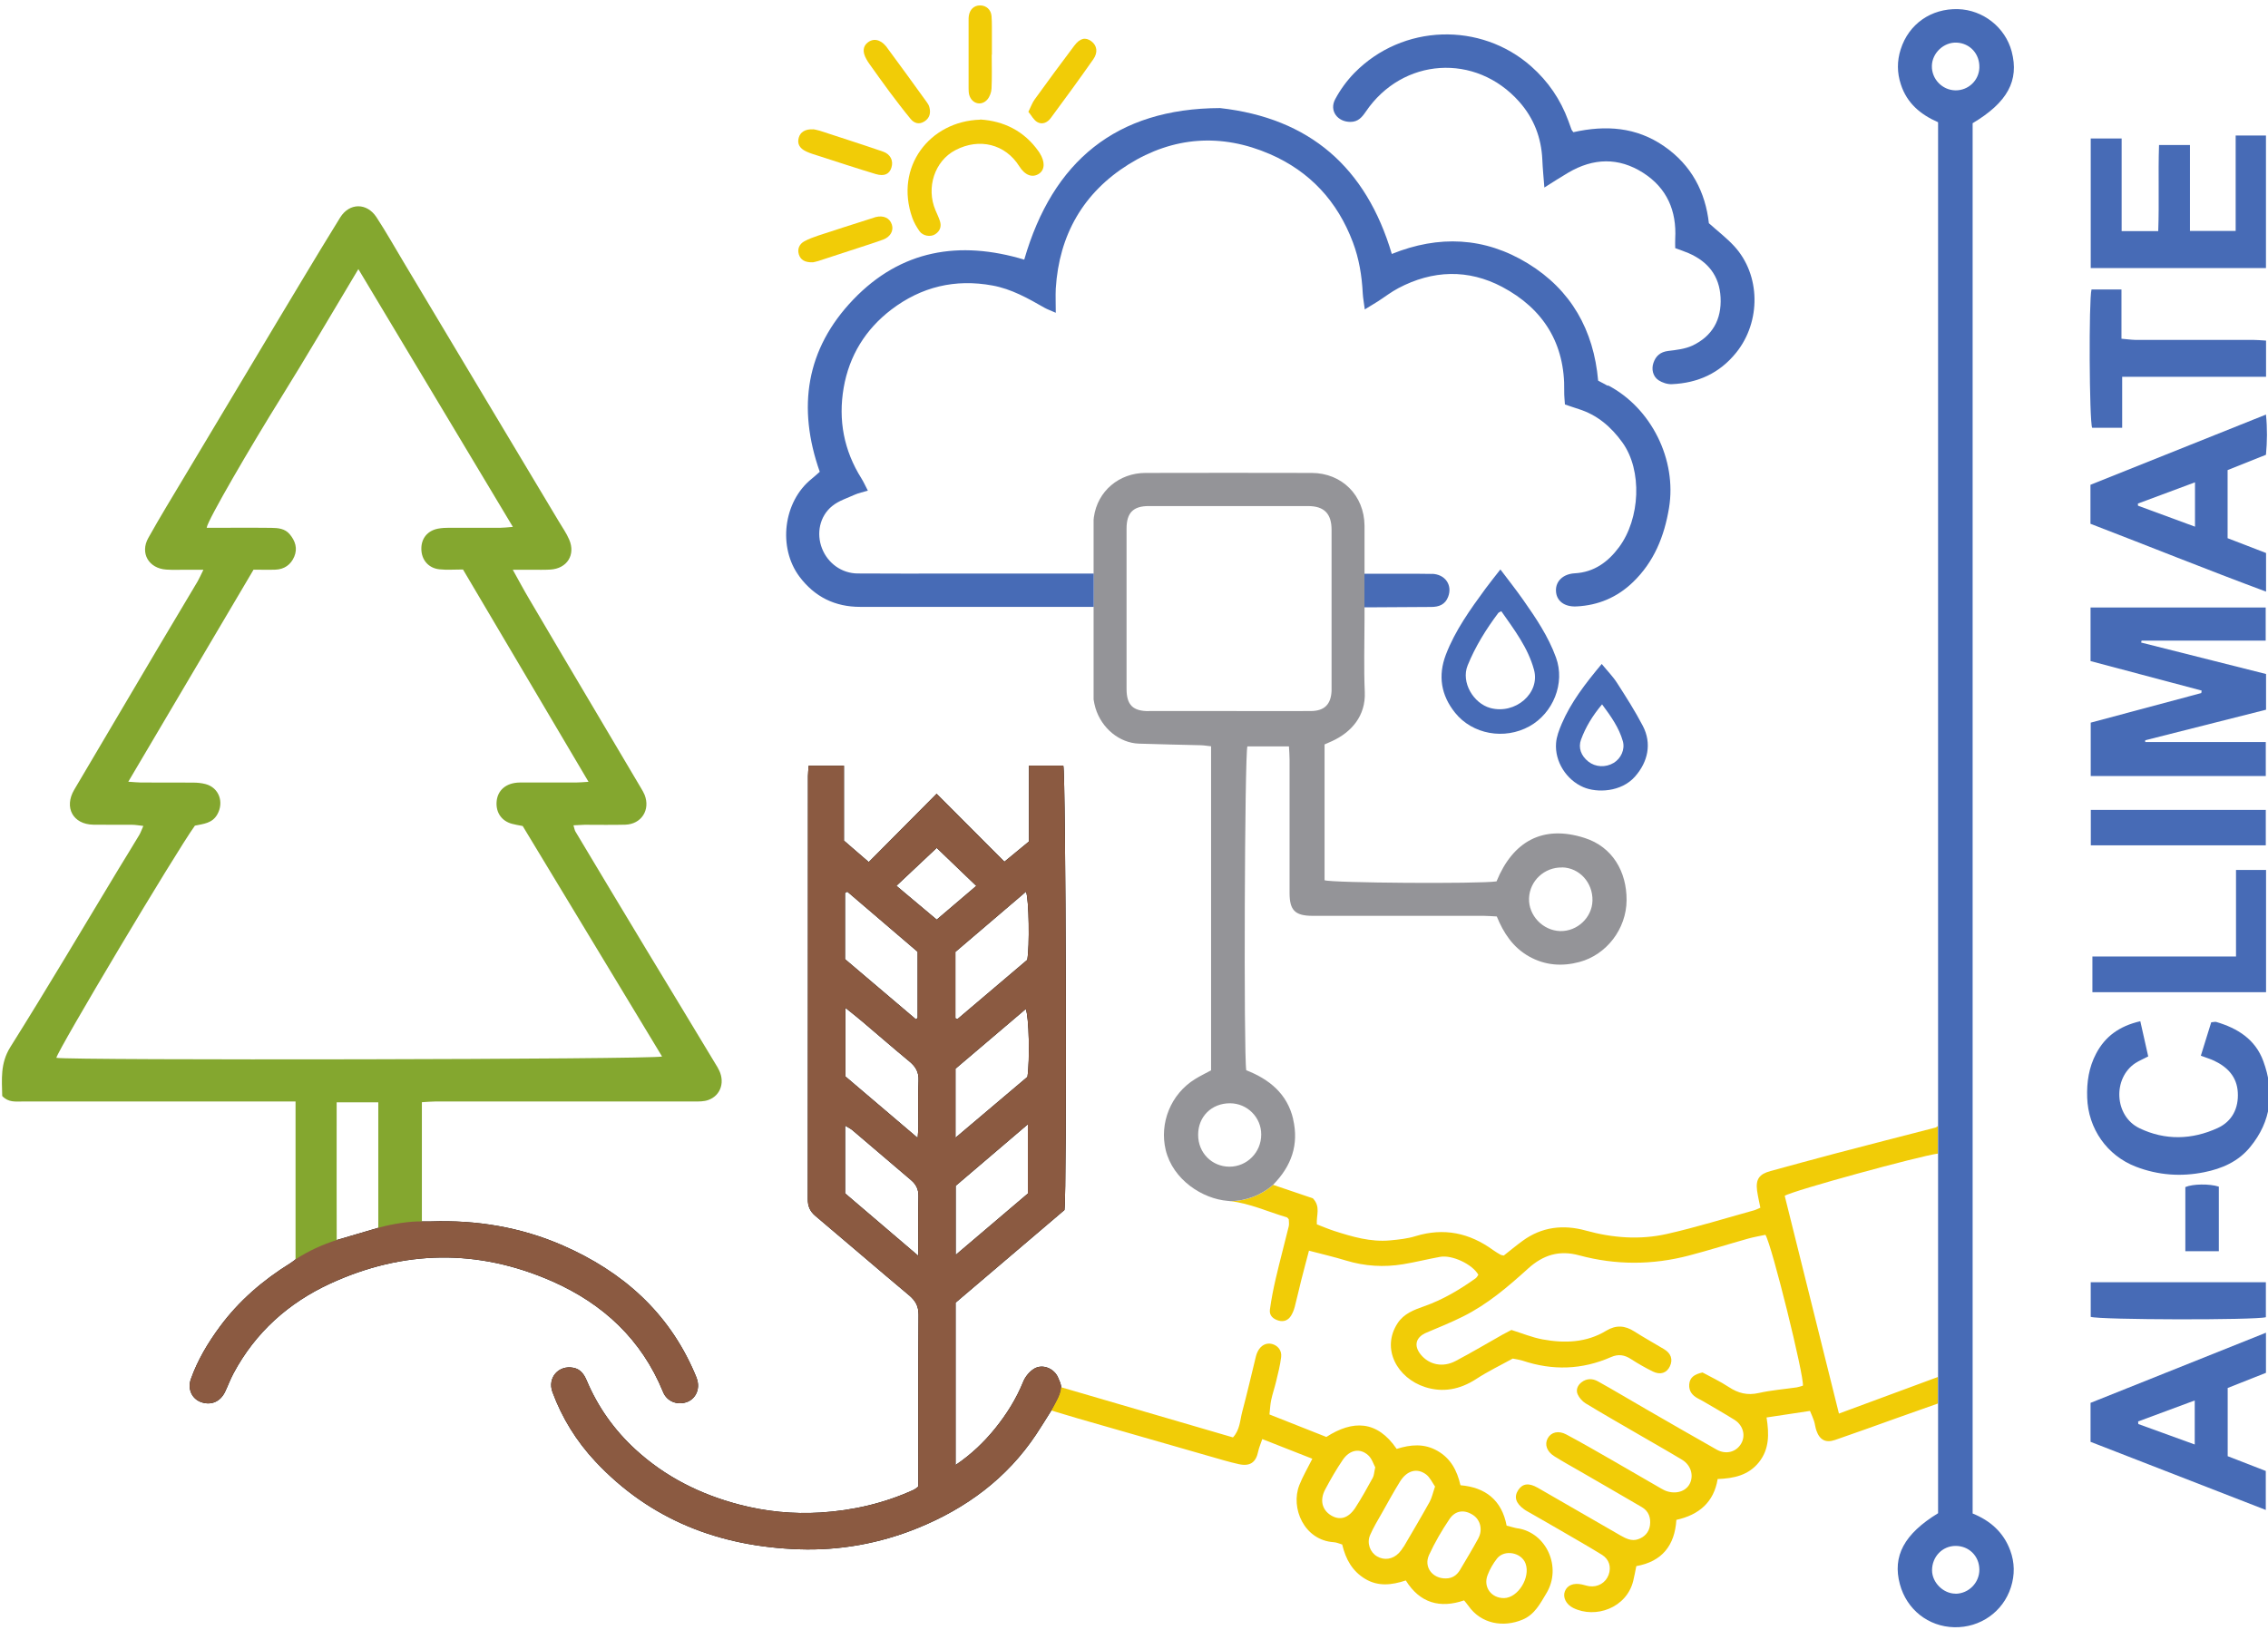 <svg xmlns="http://www.w3.org/2000/svg" viewBox="0 0 256 184"><g id="uuid-5496d16f-f56d-447f-a756-dc57702b62b4"><path d="m78.41,155.02c-2.95-6.89-8.15-11.47-14.89-14.42-4.74-2.07-9.73-2.89-14.89-2.71-.31.01-.62,0-.98,0-1.36-.04-3.37.27-4.92.71-1.51.44-2.99.88-4.67,1.37-1.71.55-3.21,1.23-4.67,2.18-.09.07-.34.28-.61.45-3.09,1.92-5.8,4.24-7.97,7.18-1.35,1.83-2.5,3.76-3.26,5.89-.41,1.15.12,2.24,1.13,2.61,1.13.41,2.18-.03,2.72-1.15.33-.69.59-1.41.95-2.08,2.47-4.63,6.21-7.97,10.91-10.14,8.27-3.81,16.67-3.95,25.03-.28,5.78,2.54,10.13,6.58,12.56,12.52.42,1.03,1.53,1.5,2.62,1.15.95-.31,1.5-1.3,1.27-2.36-.07-.32-.2-.62-.33-.92Z"></path><path d="m118.67,159.23c-.61.97-1.16,1.87-1.74,2.74-3.3,4.94-7.87,8.3-13.31,10.52-4.3,1.75-8.81,2.57-13.43,2.41-8.93-.3-16.77-3.28-22.99-9.92-2.13-2.28-3.76-4.9-4.84-7.83-.59-1.61.69-3.07,2.36-2.74.8.15,1.2.73,1.5,1.43,1.26,2.99,3.1,5.58,5.49,7.78,3.37,3.1,7.33,5.08,11.72,6.23,3.01.79,6.08,1.09,9.19.9,3.66-.23,7.18-1.04,10.53-2.57.13-.06.24-.16.51-.36,0-.47,0-.93,0-1.4,0-6-.02-12,.02-18,0-.99-.36-1.6-1.09-2.21-3.54-2.96-7.03-5.98-10.56-8.95-.61-.52-.85-1.09-.85-1.88.02-15.93.01-31.85.02-47.78,0-.35.05-.71.08-1.16h3.98v8.46c.97.84,1.81,1.57,2.8,2.42,2.53-2.55,5.03-5.06,7.66-7.71,2.58,2.59,5.05,5.07,7.65,7.67.92-.76,1.8-1.48,2.78-2.29v-8.56h3.87c.29.81.42,48.14.13,50.17-4.04,3.44-8.16,6.94-12.29,10.46v18.33c1.77-1.2,3.19-2.56,4.45-4.11,1.31-1.62,2.4-3.36,3.19-5.3.23-.57.7-1.14,1.22-1.46.96-.59,2.29-.03,2.72,1.02.14.31.32.72.34,1.04-.07.91-.55,1.62-1.09,2.63Zm-23.03-58.57c-.09.05-.17.09-.26.14v7.48c2.68,2.28,5.34,4.54,8,6.79.07-.05.14-.1.2-.15v-7.47c-2.62-2.24-5.28-4.51-7.94-6.79Zm12.21,19.97v7.81c2.84-2.41,5.52-4.67,8.12-6.87.29-1.9.18-6.82-.19-7.66-2.68,2.27-5.32,4.52-7.92,6.73Zm-4.19,21.15c0-2.41-.03-4.59.01-6.76.01-.77-.27-1.31-.83-1.79-2.21-1.88-4.41-3.77-6.63-5.65-.21-.18-.47-.29-.82-.51v7.65c2.7,2.31,5.4,4.61,8.27,7.06Zm-8.24-20.26c2.65,2.25,5.31,4.52,8.16,6.94.04-.59.08-.94.08-1.28,0-1.74-.05-3.48.02-5.22.04-.94-.34-1.56-1.03-2.13-1.82-1.5-3.59-3.05-5.39-4.57-.54-.46-1.1-.89-1.84-1.49v7.77Zm20.6,13.22v-7.82c-2.88,2.45-5.57,4.75-8.15,6.95v7.8c2.79-2.37,5.44-4.62,8.15-6.93Zm-8.18-19.79c.08.03.15.07.23.1,2.65-2.25,5.29-4.49,7.88-6.69.28-1.5.2-6.84-.14-7.7-2.7,2.3-5.36,4.57-7.97,6.8v7.5Zm2.36-14.94c-1.58-1.52-3.04-2.92-4.47-4.29-1.46,1.37-2.95,2.77-4.55,4.28,1.59,1.34,3.04,2.55,4.55,3.82,1.51-1.29,2.91-2.48,4.47-3.81Z"></path><path d="m171.35,172.55c-.42-.07-.83-.21-1.29-.32-.55-2.89-2.4-4.32-5.21-4.56-.39-1.7-1.12-3.03-2.58-3.87-1.5-.87-3.05-.73-4.62-.23-2.22-3.25-4.96-3.27-7.94-1.35-2.17-.86-4.25-1.68-6.42-2.54.07-.62.09-1.13.19-1.61.15-.71.39-1.4.56-2.11.22-.92.46-1.83.57-2.77.09-.75-.39-1.3-1.04-1.47-.64-.16-1.25.15-1.6.84-.1.19-.17.4-.22.61-.51,2.08-.99,4.17-1.54,6.23-.25.95-.25,2.02-1.04,2.87-6.51-1.9-12.98-3.79-19.42-5.67-.07.91-.55,1.62-1.09,2.63h0c1,.3,1.97.6,2.94.88,4.95,1.43,9.91,2.85,14.87,4.27,1.12.32,2.23.66,3.36.91,1.27.28,1.94-.2,2.19-1.44.09-.43.28-.85.46-1.39,1.97.78,3.78,1.48,5.65,2.22-.55,1.1-1.09,2.01-1.47,2.98-1.01,2.58.54,6.22,3.88,6.44.34.02.67.18.96.26.4,1.69,1.15,3.01,2.59,3.88,1.47.88,2.98.71,4.59.18,1.59,2.56,3.86,3.18,6.58,2.25.2.25.34.41.46.58,1.47,2.12,4,2.48,6.12,1.6,1.37-.56,2-1.8,2.72-3,1.75-2.92.01-6.78-3.21-7.31Zm-18.35-2.36c-.8,1.22-1.76,1.48-2.75.89-1.02-.62-1.31-1.73-.67-2.93.61-1.15,1.26-2.28,1.99-3.35.79-1.15,1.95-1.35,2.87-.51.41.37.59.99.79,1.36-.13.56-.13.91-.28,1.18-.63,1.14-1.25,2.28-1.96,3.37Zm5.43,4.42c-.15.25-.32.49-.52.7-.7.73-1.66.87-2.48.39-.77-.45-1.17-1.48-.79-2.38.38-.89.9-1.73,1.38-2.58.66-1.17,1.3-2.35,2.01-3.49.77-1.24,1.91-1.57,2.94-.8.45.34.7.93,1.01,1.37-.24.69-.35,1.24-.6,1.71-.95,1.71-1.95,3.4-2.94,5.09Zm8.44-.95c-.66,1.21-1.37,2.39-2.07,3.57-.36.6-.87.96-1.6.96-1.5.03-2.52-1.28-1.9-2.64.65-1.41,1.44-2.77,2.31-4.06.68-1.01,1.71-1.09,2.67-.45.82.54,1.1,1.67.59,2.61Zm2.9,6.75c-1.43.02-2.38-1.24-1.86-2.59.25-.67.63-1.32,1.07-1.88.84-1.06,2.77-.68,3.22.58.57,1.57-.86,3.87-2.43,3.89Z" style="fill:#f1cc07;"></path><path d="m218.74,158.43v-2.98c-3.66,1.35-7.31,2.7-11.17,4.13-2.08-8.35-4.1-16.5-6.12-24.58.85-.58,15.3-4.52,17.29-4.77v-3.11c-.14.09-.19.15-.26.17-3.76.97-7.52,1.93-11.28,2.92-2.46.64-4.9,1.33-7.35,1.99-1.27.34-1.69.92-1.52,2.21.09.64.24,1.27.37,1.93-.27.11-.46.22-.66.28-3.29.91-6.56,1.93-9.88,2.68-3.05.69-6.13.46-9.16-.38-2.54-.7-4.97-.43-7.15,1.17-.73.53-1.42,1.11-2.11,1.65-.17-.04-.29-.04-.38-.1-.28-.16-.57-.33-.83-.52-2.67-1.94-5.55-2.55-8.75-1.57-.93.29-1.92.39-2.89.48-2.18.2-4.25-.41-6.3-1.07-.67-.22-1.33-.5-1.95-.74-.08-1.03.46-1.98-.45-2.94-1.32-.45-2.85-.96-4.48-1.52-1.3,1.13-2.99,1.83-4.85,1.84,2.16.23,4.27,1.2,6.4,1.83.06.02.1.1.21.22,0,.22.06.51,0,.78-.48,1.97-1.01,3.93-1.47,5.91-.27,1.16-.5,2.33-.66,3.51-.09.68.39,1.07,1,1.24.59.16,1.09-.06,1.4-.58.19-.31.32-.66.41-1,.26-.98.47-1.98.72-2.96.28-1.11.58-2.21.88-3.36,1.52.4,2.86.71,4.17,1.11,2.13.65,4.28.78,6.46.42,1.4-.23,2.77-.58,4.16-.83,1.37-.25,3.64.82,4.33,2.02-.09.12-.17.3-.31.4-1.81,1.29-3.71,2.42-5.82,3.16-1.14.4-2.28.83-2.98,1.9-1.9,2.89-.04,6.21,3.1,7.22,1.99.64,3.92.28,5.73-.89,1.36-.89,2.84-1.6,4.16-2.33.31.06.45.08.59.11.18.04.36.08.53.13,3.38,1.13,6.71,1.03,9.98-.41.82-.36,1.52-.25,2.25.23.79.51,1.61.98,2.46,1.4.86.42,1.57.17,1.93-.59.36-.76.13-1.46-.66-1.93-1.12-.67-2.27-1.31-3.37-2.01-1.05-.67-2.05-.74-3.15-.08-2.23,1.36-4.69,1.44-7.17.99-1.2-.22-2.35-.7-3.54-1.07-.33.17-.65.34-.97.51-1.77,1-3.52,2.04-5.32,2.99-1.45.77-3,.44-3.95-.73-.82-1.02-.55-1.97.68-2.48,1.37-.57,2.75-1.14,4.08-1.8,2.76-1.37,5.09-3.36,7.35-5.41,1.71-1.55,3.53-2.12,5.79-1.5,4.12,1.11,8.26,1.1,12.38.02,2.25-.59,4.47-1.29,6.71-1.92.65-.18,1.32-.29,1.92-.42.72,1.12,4.4,16.01,4.23,17.03-.21.06-.44.15-.68.19-1.44.21-2.89.32-4.31.64-1.28.29-2.32.02-3.38-.68-.99-.65-2.08-1.16-2.96-1.64-.95.21-1.44.58-1.5,1.35-.05.75.34,1.23.96,1.57.19.1.39.2.58.31,1.19.7,2.39,1.38,3.56,2.11,1.01.63,1.3,1.82.74,2.73-.57.93-1.71,1.22-2.74.64-2.66-1.5-5.3-3.03-7.94-4.55-1.83-1.05-3.63-2.14-5.47-3.16-.6-.33-1.26-.35-1.85.11-.45.35-.65.86-.43,1.36.18.4.53.79.9,1.02,1.96,1.19,3.94,2.32,5.92,3.47,1.66.97,3.34,1.91,4.99,2.91.93.57,1.28,1.66.9,2.56-.36.88-1.38,1.31-2.49,1.02-.28-.07-.55-.2-.8-.35-1.8-1.03-3.58-2.08-5.38-3.11-1.76-1.01-3.52-2.03-5.32-2.99-.9-.48-1.72-.26-2.1.43-.38.69-.11,1.49.73,2.02.92.58,1.88,1.11,2.82,1.65,2.36,1.37,4.72,2.72,7.07,4.1.79.46,1.03,1.21.92,2.06-.11.78-.61,1.32-1.35,1.57-.72.24-1.34-.07-1.96-.42-3.11-1.8-6.23-3.6-9.35-5.39-1.01-.58-1.71-.49-2.2.24-.52.78-.3,1.5.67,2.2.12.09.24.16.37.23,1.13.65,2.27,1.29,3.4,1.95,1.66.97,3.34,1.92,4.98,2.93.85.52,1.09,1.4.77,2.28-.33.89-1.2,1.41-2.17,1.28-.29-.04-.57-.14-.85-.2-.95-.2-1.66.09-1.92.79-.25.66.14,1.46.94,1.86,2.52,1.25,6.03,0,6.78-3.05.13-.52.22-1.05.35-1.67,2.89-.51,4.34-2.32,4.52-5.22,2.54-.56,4.23-1.98,4.66-4.61,1.86-.07,3.49-.43,4.67-1.91,1.16-1.47,1.15-3.15.85-5.04,1.7-.26,3.29-.49,4.9-.74.2.47.35.8.46,1.14.11.34.14.72.26,1.06.37,1.08,1.05,1.44,2.11,1.08,2.3-.79,4.59-1.62,6.88-2.44,1.53-.54,3.05-1.08,4.69-1.66,0,0,0,0-.01,0Z" style="fill:#f1cc07;"></path><path d="m145.97,126.35c-.67-2.89-2.72-4.52-5.3-5.53-.3-1.83-.18-35.8.13-36.56h4.69c.03.57.07,1.03.07,1.49,0,5.02,0,10.04,0,15.05,0,1.99.63,2.59,2.63,2.59,6.44,0,12.87,0,19.31,0,.46,0,.93.05,1.45.07.77,1.89,1.83,3.49,3.63,4.51,1.83,1.03,3.76,1.15,5.7.63,3.04-.81,5.3-3.72,5.32-6.97.02-3.24-1.6-6.03-4.73-7.03-4.76-1.53-8.12.42-9.95,4.9-2.02.3-18.62.18-19.41-.13v-15.33c.33-.15.59-.26.86-.38,2.19-1.01,3.79-2.86,3.68-5.52-.12-2.73-.03-5.47-.03-8.2v-9.65c0-.32,0-.65,0-.97-.04-3.4-2.55-5.92-5.96-5.93-6.25-.02-12.51-.01-18.76,0-2.97,0-5.42,2.04-5.83,5-.01.1-.02.19-.03.29v20.29c.05.33.12.65.21.96.7,2.31,2.73,3.95,4.91,4.02,2.32.08,4.65.12,6.97.18.38.01.76.08,1.17.12v36.58c-.66.36-1.25.64-1.81.99-2.75,1.7-4.04,4.98-3.31,8.01.82,3.36,4.14,5.51,7.01,5.74.09,0,.17.02.26.03,1.86-.02,3.55-.71,4.85-1.84,0,0,0,0-.01,0,2.09-2.11,2.94-4.55,2.27-7.41Zm30.35-28.43c1.95.04,3.48,1.71,3.43,3.76-.05,1.91-1.72,3.48-3.65,3.43-1.96-.06-3.58-1.77-3.51-3.7.07-1.97,1.73-3.52,3.73-3.48Zm-46.66-17.64c-1.79,0-2.5-.7-2.5-2.51-.01-6.03-.01-12.06,0-18.09,0-1.79.75-2.55,2.5-2.55,5.99-.01,11.99-.01,17.98,0,1.83,0,2.66.86,2.66,2.68,0,5.88,0,11.77,0,17.65,0,.18,0,.36,0,.54-.07,1.52-.81,2.26-2.33,2.27-3.09.02-6.18,0-9.26,0h0c-3.02,0-6.03,0-9.05,0Zm9.13,51.43c-2,0-3.56-1.57-3.55-3.61,0-2.05,1.52-3.55,3.59-3.55,1.95,0,3.54,1.59,3.53,3.53,0,2.01-1.6,3.62-3.57,3.63Z" style="fill:#949498;"></path><path d="m222.66,170.86V13.91c3.94-2.35,5.27-4.82,4.41-8.09-.72-2.73-3.23-4.71-6.07-4.79-3.02-.08-5.55,1.67-6.46,4.54-.42,1.31-.42,2.63.02,3.96.69,2.14,2.24,3.41,4.2,4.27,0,37.84,0,152.96,0,157.03-3.83,2.34-5.17,4.85-4.31,8.02.77,2.86,3.21,4.78,6.13,4.85,2.94.07,5.52-1.75,6.4-4.51.45-1.4.43-2.8-.08-4.17-.75-2.03-2.24-3.35-4.24-4.16Zm-4.6-163.42c.03-1.46,1.34-2.69,2.79-2.63,1.52.07,2.62,1.28,2.57,2.83-.05,1.45-1.25,2.58-2.71,2.56-1.48-.03-2.68-1.27-2.65-2.76Zm2.68,172.47c-1.38.01-2.66-1.25-2.66-2.64,0-1.53,1.16-2.74,2.64-2.75,1.52-.01,2.69,1.14,2.7,2.67.01,1.48-1.19,2.71-2.68,2.73Z" style="fill:#476bb6;"></path></g><g id="uuid-3c62f24b-5100-4ff9-93a2-91c6bdc7dc14"><path d="m169.36,64.29c.93,1.23,1.78,2.31,2.56,3.42,1.44,2.05,2.84,4.12,3.71,6.51,1.07,2.93-.34,6.3-2.99,7.77-2.83,1.57-6.45.91-8.4-1.53-1.59-1.98-1.94-4.18-1.04-6.55,1.05-2.74,2.75-5.1,4.47-7.45.51-.69,1.05-1.36,1.69-2.18Zm.1,4.71c-.17.1-.29.13-.35.21-1.38,1.84-2.58,3.77-3.45,5.91-.77,1.9.65,4.29,2.57,4.81,2.81.75,5.64-1.67,4.92-4.32-.68-2.5-2.23-4.52-3.69-6.61Z" style="fill:#476bb6;"></path><path d="m180.79,74.95c.65.8,1.27,1.42,1.73,2.14,1.02,1.59,2.04,3.18,2.91,4.85,1.04,1.99.59,4.07-.89,5.74-1.55,1.75-4.29,1.85-5.83,1.18-1.89-.81-3.23-2.88-3.07-4.96.05-.74.34-1.48.63-2.17,1.05-2.46,2.67-4.55,4.52-6.77Zm.04,4.57c-1.1,1.31-1.85,2.57-2.37,3.97-.34.92,0,1.84.83,2.49.8.63,1.95.69,2.86.14.81-.49,1.29-1.51,1.03-2.44-.43-1.52-1.32-2.78-2.35-4.17Z" style="fill:#476bb6;"></path><path d="m177.61,14.92c3.63-.81,7.08-.59,10.23,1.59,3.11,2.15,4.66,5.19,5.05,8.69,1.04.93,2.02,1.68,2.85,2.58,3.01,3.26,3.04,8.54.24,12.02-1.89,2.35-4.34,3.44-7.27,3.57-.5.02-1.09-.17-1.51-.45-.64-.43-.81-1.26-.57-1.95.27-.79.78-1.24,1.66-1.35.92-.11,1.9-.22,2.73-.6,2.26-1.07,3.32-2.94,3.19-5.45-.13-2.44-1.43-4.04-3.61-4.99-.46-.2-.95-.36-1.51-.57,0-.37-.02-.72,0-1.06.17-3.15-.93-5.72-3.62-7.44-2.77-1.77-5.63-1.68-8.45-.02-.84.49-1.65,1.02-2.7,1.68-.09-1.17-.19-2.15-.23-3.14-.11-2.49-.96-4.69-2.61-6.55-4.91-5.53-13.17-4.99-17.32,1.13-.43.63-.86,1.14-1.71,1.15-1.47.02-2.44-1.26-1.74-2.56.57-1.07,1.32-2.1,2.17-2.97,5.45-5.55,14.26-5.77,19.95-.74,1.93,1.71,3.31,3.74,4.19,6.13.13.34.24.68.37,1.02.02.06.08.12.21.29Z" style="fill:#476bb6;"></path><path d="m241.69,72.54c4.67,1.18,9.34,2.35,14.09,3.55v4.03c-4.52,1.14-9.08,2.3-13.64,3.45,0,.07,0,.13,0,.2h13.61v3.84h-19.76v-6.03c4.15-1.11,8.32-2.23,12.48-3.34.01-.09.03-.18.04-.28-4.17-1.11-8.34-2.21-12.54-3.33v-6.05h19.77v3.74h-14.01c-.02.07-.04.15-.05.22Z" style="fill:#476bb6;"></path><path d="m239.48,26.09h4.13c.12-3.23-.02-6.44.09-9.72h3.49v9.7h5.16v-10.77h3.42v14.96h-19.78v-14.63h3.49v10.47Z" style="fill:#476bb6;"></path><path d="m251.45,60.76c1.43.55,2.85,1.1,4.33,1.67v4.36c-6.73-2.5-13.24-5.13-19.82-7.66v-4.4c6.55-2.62,13.08-5.24,19.81-7.93.16,1.58.14,3.03,0,4.54-1.45.58-2.86,1.14-4.33,1.73v7.69Zm-3.69-1.3v-5.01c-2.24.83-4.35,1.62-6.45,2.4,0,.08.01.16.02.24,2.09.77,4.19,1.54,6.44,2.37Z" style="fill:#476bb6;"></path><path d="m255.77,150.44v4.54c-1.44.57-2.86,1.13-4.32,1.71v7.7c1.42.55,2.83,1.1,4.3,1.67v4.4c-6.7-2.61-13.21-5.14-19.78-7.69v-4.4c6.51-2.6,13.04-5.22,19.8-7.92Zm-14.43,10.03c0,.1.01.19.02.29,2.09.76,4.19,1.52,6.37,2.31v-4.97c-2.23.83-4.31,1.6-6.39,2.37Z" style="fill:#476bb6;"></path><path d="m241.59,115.3c.32,1.42.6,2.68.89,3.96-.55.29-1.02.48-1.44.75-2.59,1.7-2.4,5.98.44,7.35,2.9,1.4,5.94,1.32,8.85-.02,1.62-.75,2.37-2.23,2.26-4.03-.1-1.74-1.15-2.84-2.66-3.56-.42-.2-.88-.33-1.51-.57.4-1.29.79-2.54,1.17-3.77.29-.02.44-.08.57-.04,2.41.71,4.41,1.96,5.31,4.42,1.28,3.49.93,6.78-1.5,9.72-1.34,1.63-3.17,2.42-5.16,2.82-2.61.53-5.2.35-7.72-.62-3.27-1.26-5.39-4.3-5.5-7.81-.06-1.74.19-3.41,1.01-4.96,1.02-1.94,2.63-3.11,4.98-3.65Z" style="fill:#476bb6;"></path><path d="m236.08,32.68h3.38v5.56c.62.05,1.07.12,1.53.13,4.44,0,8.87,0,13.31,0,.46,0,.92.05,1.48.08v4.09h-16.24v5.75h-3.39c-.32-.75-.39-14.37-.07-15.62Z" style="fill:#476bb6;"></path><path d="m252.39,107.98v-9.77h3.39v13.8h-19.6v-4.03h16.21Z" style="fill:#476bb6;"></path><path d="m235.99,148.66v-3.91h19.77v3.95c-1.09.34-18.77.31-19.77-.04Z" style="fill:#476bb6;"></path><path d="m236,95.43v-4h19.75v4h-19.75Z" style="fill:#476bb6;"></path><path d="m246.67,141.25v-7.24c.84-.36,2.7-.39,3.78-.05v7.29h-3.78Z" style="fill:#476bb6;"></path><path d="m110.64,13.49c2.63.17,4.94,1.26,6.59,3.6.04.06.08.12.12.18.62.98.6,1.89-.07,2.34-.75.5-1.59.18-2.23-.84-1.57-2.5-4.5-3.24-7.21-1.82-2.34,1.22-3.33,4.23-2.25,6.78.17.4.36.79.5,1.21.21.63.01,1.16-.54,1.51-.53.34-1.39.18-1.76-.35-.33-.47-.63-.99-.82-1.53-2.01-5.71,1.95-10.89,7.67-11.06Z" style="fill:#f1cc07;"></path><path d="m116.08,12.62c.29-.58.44-1.03.71-1.4,1.47-2.03,2.95-4.05,4.46-6.05.66-.88,1.28-1,1.94-.51.63.47.77,1.25.21,2.04-1.56,2.23-3.17,4.43-4.79,6.62-.37.51-.96.79-1.53.46-.41-.24-.66-.75-1.01-1.17Z" style="fill:#f1cc07;"></path><path d="m91.81,14.59c.16.04.45.08.73.17,2.38.78,4.76,1.54,7.12,2.35.85.29,1.21,1.03.96,1.81-.23.73-.79,1.02-1.77.73-2.12-.64-4.22-1.33-6.32-2.01-.52-.17-1.05-.31-1.53-.54-.77-.36-1.03-.89-.84-1.56.18-.64.75-.99,1.65-.94Z" style="fill:#f1cc07;"></path><path d="m91.73,29.61c-.88.03-1.37-.28-1.56-.89-.19-.62.06-1.17.62-1.48.51-.28,1.06-.47,1.61-.66,1.96-.65,3.94-1.27,5.9-1.9.17-.06.34-.12.52-.17.9-.23,1.61.09,1.85.85.22.68-.17,1.39-.99,1.69-.95.35-1.93.65-2.89.97-1.48.49-2.96.97-4.44,1.45-.27.09-.56.13-.63.15Z" style="fill:#f1cc07;"></path><path d="m99.98,5.18c1.56,2.1,3.09,4.22,4.62,6.34.13.17.25.37.3.57.18.66.04,1.24-.56,1.62-.59.38-1.15.21-1.56-.29-.83-1.01-1.62-2.05-2.4-3.09-.76-1.02-1.49-2.06-2.23-3.09-.13-.18-.25-.36-.35-.55-.48-.84-.4-1.49.18-1.92.9-.66,1.74.08,1.99.42Z" style="fill:#f1cc07;"></path><path d="m111.94,6.18c0,1.27.04,2.54-.02,3.81-.02.43-.2.93-.48,1.25-.67.76-1.73.48-2.03-.5-.07-.24-.08-.5-.08-.75,0-2.58,0-5.15,0-7.73,0-.15,0-.29.02-.43.1-.76.59-1.22,1.28-1.22.68,0,1.23.47,1.29,1.21.06.79.03,1.6.04,2.39,0,.65,0,1.31,0,1.96h0Z" style="fill:#f1cc07;"></path><path d="m81.04,120.57c-2.69-4.49-5.42-8.95-8.12-13.43-2.67-4.42-5.32-8.84-7.97-13.27-.1-.17-.12-.39-.22-.7.48-.02.87-.05,1.26-.06,1.53,0,3.06.03,4.58-.01,1.83-.05,2.86-1.67,2.19-3.37-.11-.27-.26-.52-.41-.77-1.7-2.88-3.41-5.75-5.11-8.63-2.52-4.25-5.04-8.5-7.54-12.76-.6-1.01-1.15-2.05-1.82-3.25.87,0,1.52,0,2.17,0,.69,0,1.38.02,2.07-.02,1.88-.11,2.87-1.66,2.13-3.38-.31-.73-.78-1.39-1.19-2.08-2.87-4.8-5.75-9.6-8.62-14.4-2.95-4.93-5.89-9.86-8.84-14.78-1.03-1.72-2.01-3.46-3.1-5.13-1.09-1.67-3.06-1.65-4.1.02-1.48,2.38-2.92,4.78-4.36,7.17-1.97,3.27-3.92,6.54-5.88,9.82-2.42,4.05-4.85,8.1-7.27,12.15-1.4,2.34-2.82,4.66-4.15,7.04-.96,1.71.05,3.44,2.02,3.57.69.05,1.38.02,2.07.02.64,0,1.27,0,2.13,0-.3.6-.45.96-.64,1.29-1.48,2.5-2.98,4.99-4.46,7.49-3.16,5.35-6.31,10.7-9.48,16.05-1.18,2-.15,3.91,2.15,3.95,1.45.02,2.91,0,4.36.01.38,0,.75.07,1.29.13-.2.45-.3.75-.46,1.02-.78,1.31-1.59,2.61-2.38,3.91-4.04,6.69-8.02,13.42-12.17,20.03-1.17,1.87-.95,3.7-.92,5.53.7.74,1.5.62,2.25.62,9.71,0,19.42,0,29.13,0,.5,0,1,0,1.73,0v19.1h4.65c-.02-4.12-.01-14.88-.01-19.01h4.7v15.44h4.92v-15.45c.56-.03,1.02-.08,1.48-.08,9.75,0,19.49,0,29.24,0,.54,0,1.12.01,1.61-.17,1.46-.52,1.95-2.16,1.08-3.61Zm-74.68-1.15c.16-.88,13.44-23.16,15.64-26.21.98-.21,1.97-.26,2.54-1.29.76-1.37.18-2.99-1.32-3.4-.45-.12-.93-.17-1.4-.17-1.96-.02-3.93,0-5.89-.01-.38,0-.77-.05-1.45-.09,4.77-8.07,9.41-15.93,14.14-23.94.82,0,1.65.03,2.47,0,1-.04,1.73-.55,2.12-1.46.4-.94.12-1.78-.5-2.53-.55-.66-1.32-.72-2.09-.73-1.56-.03-3.13-.01-4.69-.01-.86,0-1.73,0-2.6,0,.07-.81,5.08-9.37,8.33-14.59,2.95-4.74,5.76-9.56,8.79-14.61,5.86,9.78,11.59,19.34,17.44,29.1-.62.05-1,.1-1.37.1-1.93,0-3.85,0-5.78,0-.43,0-.88.02-1.3.1-1.19.23-1.9,1.11-1.88,2.3.01,1.22.8,2.16,2.04,2.29.82.09,1.66.02,2.66.02,4.69,7.94,9.37,15.85,14.17,23.97-.67.04-1.05.08-1.44.08-2.11,0-4.22-.01-6.33,0-1.54.02-2.53.88-2.61,2.22-.07,1.19.58,2.13,1.74,2.44.35.1.71.15,1.21.25,5.21,8.62,10.47,17.31,15.73,26.02-.87.34-66.88.45-68.37.15Z" style="fill:#84a72f;"></path><path d="m118.67,159.23c-.61.97-1.16,1.87-1.74,2.74-3.3,4.94-7.87,8.3-13.31,10.52-4.3,1.75-8.81,2.57-13.43,2.41-8.93-.3-16.77-3.28-22.99-9.92-2.13-2.28-3.76-4.9-4.84-7.83-.59-1.61.69-3.07,2.36-2.74.8.15,1.2.73,1.5,1.43,1.26,2.99,3.1,5.58,5.49,7.78,3.37,3.1,7.33,5.08,11.72,6.23,3.01.79,6.08,1.09,9.19.9,3.66-.23,7.18-1.04,10.53-2.57.13-.06.24-.16.51-.36,0-.47,0-.93,0-1.4,0-6-.02-12,.02-18,0-.99-.36-1.6-1.09-2.21-3.54-2.96-7.03-5.98-10.56-8.95-.61-.52-.85-1.09-.85-1.88.02-15.93.01-31.85.02-47.78,0-.35.05-.71.08-1.16h3.98v8.46c.97.84,1.81,1.57,2.8,2.42,2.53-2.55,5.03-5.06,7.66-7.71,2.58,2.59,5.05,5.07,7.65,7.67.92-.76,1.8-1.48,2.78-2.29v-8.56h3.87c.29.81.42,48.14.13,50.17-4.04,3.44-8.16,6.94-12.29,10.46v18.33c1.77-1.2,3.19-2.56,4.45-4.11,1.31-1.62,2.4-3.36,3.19-5.3.23-.57.7-1.14,1.22-1.46.96-.59,2.29-.03,2.72,1.02.14.31.32.72.34,1.04-.07.91-.55,1.62-1.09,2.63Zm-23.03-58.57c-.09.05-.17.09-.26.14v7.48c2.68,2.28,5.34,4.54,8,6.79.07-.05.14-.1.2-.15v-7.47c-2.62-2.24-5.28-4.51-7.94-6.79Zm12.21,19.97v7.81c2.84-2.41,5.52-4.67,8.12-6.87.29-1.9.18-6.82-.19-7.66-2.68,2.27-5.32,4.52-7.92,6.73Zm-4.19,21.15c0-2.41-.03-4.59.01-6.76.01-.77-.27-1.31-.83-1.79-2.21-1.88-4.41-3.77-6.63-5.65-.21-.18-.47-.29-.82-.51v7.65c2.7,2.31,5.4,4.61,8.27,7.06Zm-8.24-20.26c2.65,2.25,5.31,4.52,8.16,6.94.04-.59.08-.94.08-1.28,0-1.74-.05-3.48.02-5.22.04-.94-.34-1.56-1.03-2.13-1.82-1.5-3.59-3.05-5.39-4.57-.54-.46-1.1-.89-1.84-1.49v7.77Zm20.6,13.22v-7.82c-2.88,2.45-5.57,4.75-8.15,6.95v7.8c2.79-2.37,5.44-4.62,8.15-6.93Zm-8.18-19.79c.08.03.15.07.23.1,2.65-2.25,5.29-4.49,7.88-6.69.28-1.5.2-6.84-.14-7.7-2.7,2.3-5.36,4.57-7.97,6.8v7.5Zm2.36-14.94c-1.58-1.52-3.04-2.92-4.47-4.29-1.46,1.37-2.95,2.77-4.55,4.28,1.59,1.34,3.04,2.55,4.55,3.82,1.51-1.29,2.91-2.48,4.47-3.81Z" style="fill:#8b5a41;"></path><path d="m78.41,155.02c-2.95-6.89-8.15-11.47-14.89-14.42-4.74-2.07-9.73-2.89-14.89-2.71-.31.01-.62,0-.98,0-1.36-.04-3.37.27-4.92.71-1.51.44-2.99.88-4.67,1.37-1.71.55-3.21,1.23-4.67,2.18-.09.07-.34.28-.61.45-3.09,1.92-5.8,4.24-7.97,7.18-1.35,1.83-2.5,3.76-3.26,5.89-.41,1.15.12,2.24,1.13,2.61,1.13.41,2.18-.03,2.72-1.15.33-.69.59-1.41.95-2.08,2.47-4.63,6.21-7.97,10.91-10.14,8.27-3.81,16.67-3.95,25.03-.28,5.78,2.54,10.13,6.58,12.56,12.52.42,1.03,1.53,1.5,2.62,1.15.95-.31,1.5-1.3,1.27-2.36-.07-.32-.2-.62-.33-.92Z" style="fill:#8b5a41;"></path><path d="m161.61,64.79c-2.07-.04-4.15,0-6.22-.02h-1.38v3.79h.89c2.22-.02,4.44-.03,6.65-.04.87,0,1.58-.27,1.91-1.15.51-1.32-.34-2.56-1.85-2.59Z" style="fill:#476bb6;"></path><path d="m181.49,43.56c-.35-.18-.7-.37-1.1-.59-.5-5.7-3.05-10.24-7.93-13.23-4.88-2.99-10.07-3.21-15.36-1.07-2.9-9.78-9.28-15.34-19.39-16.47-11.73.04-18.89,6.01-22.1,17.11-7.32-2.2-13.92-1.1-19.29,4.5-5.35,5.58-6.35,12.19-3.79,19.45-.33.29-.62.56-.92.8-3.2,2.57-3.83,7.75-1.37,11.04,1.72,2.29,4.01,3.41,6.85,3.41,8.18,0,16.36,0,24.55,0h1.81s0-3.76,0-3.76h-1.66c-4.73,0-9.45,0-14.18,0-3.6,0-7.2.02-10.8-.01-1.81-.01-3.38-1.16-4.03-2.84-.65-1.67-.27-3.62,1.15-4.77.73-.6,1.71-.9,2.59-1.3.41-.18.87-.27,1.44-.44-.29-.56-.48-.98-.72-1.37-1.99-3.16-2.64-6.6-2.01-10.25.63-3.62,2.46-6.59,5.38-8.82,3.39-2.58,7.21-3.49,11.41-2.72,2.15.39,4.02,1.45,5.89,2.52.32.18.68.3,1.26.56,0-1.08-.04-1.91,0-2.74.38-6.05,3.1-10.81,8.21-14.01,5.05-3.15,10.48-3.54,15.97-1.16,4.51,1.96,7.62,5.33,9.36,9.96.7,1.86,1.01,3.78,1.11,5.75.03.55.14,1.09.23,1.82.64-.4,1.08-.65,1.5-.92.76-.49,1.49-1.06,2.29-1.48,3.88-2.05,7.88-2.17,11.72-.14,4.64,2.46,7.11,6.4,7,11.78-.01.49.05.98.08,1.49.6.2,1.07.37,1.55.52,2.1.66,3.66,2,4.93,3.76,2.29,3.16,2.01,8.63-.37,11.83-1.23,1.66-2.81,2.83-4.99,2.95-1.32.07-2.18.89-2.13,1.99.04,1.11.93,1.82,2.32,1.75,2.46-.12,4.6-1.03,6.37-2.74,2.38-2.29,3.54-5.17,4.07-8.38.9-5.44-2-11.29-6.89-13.84Z" style="fill:#476bb6;"></path></g></svg>